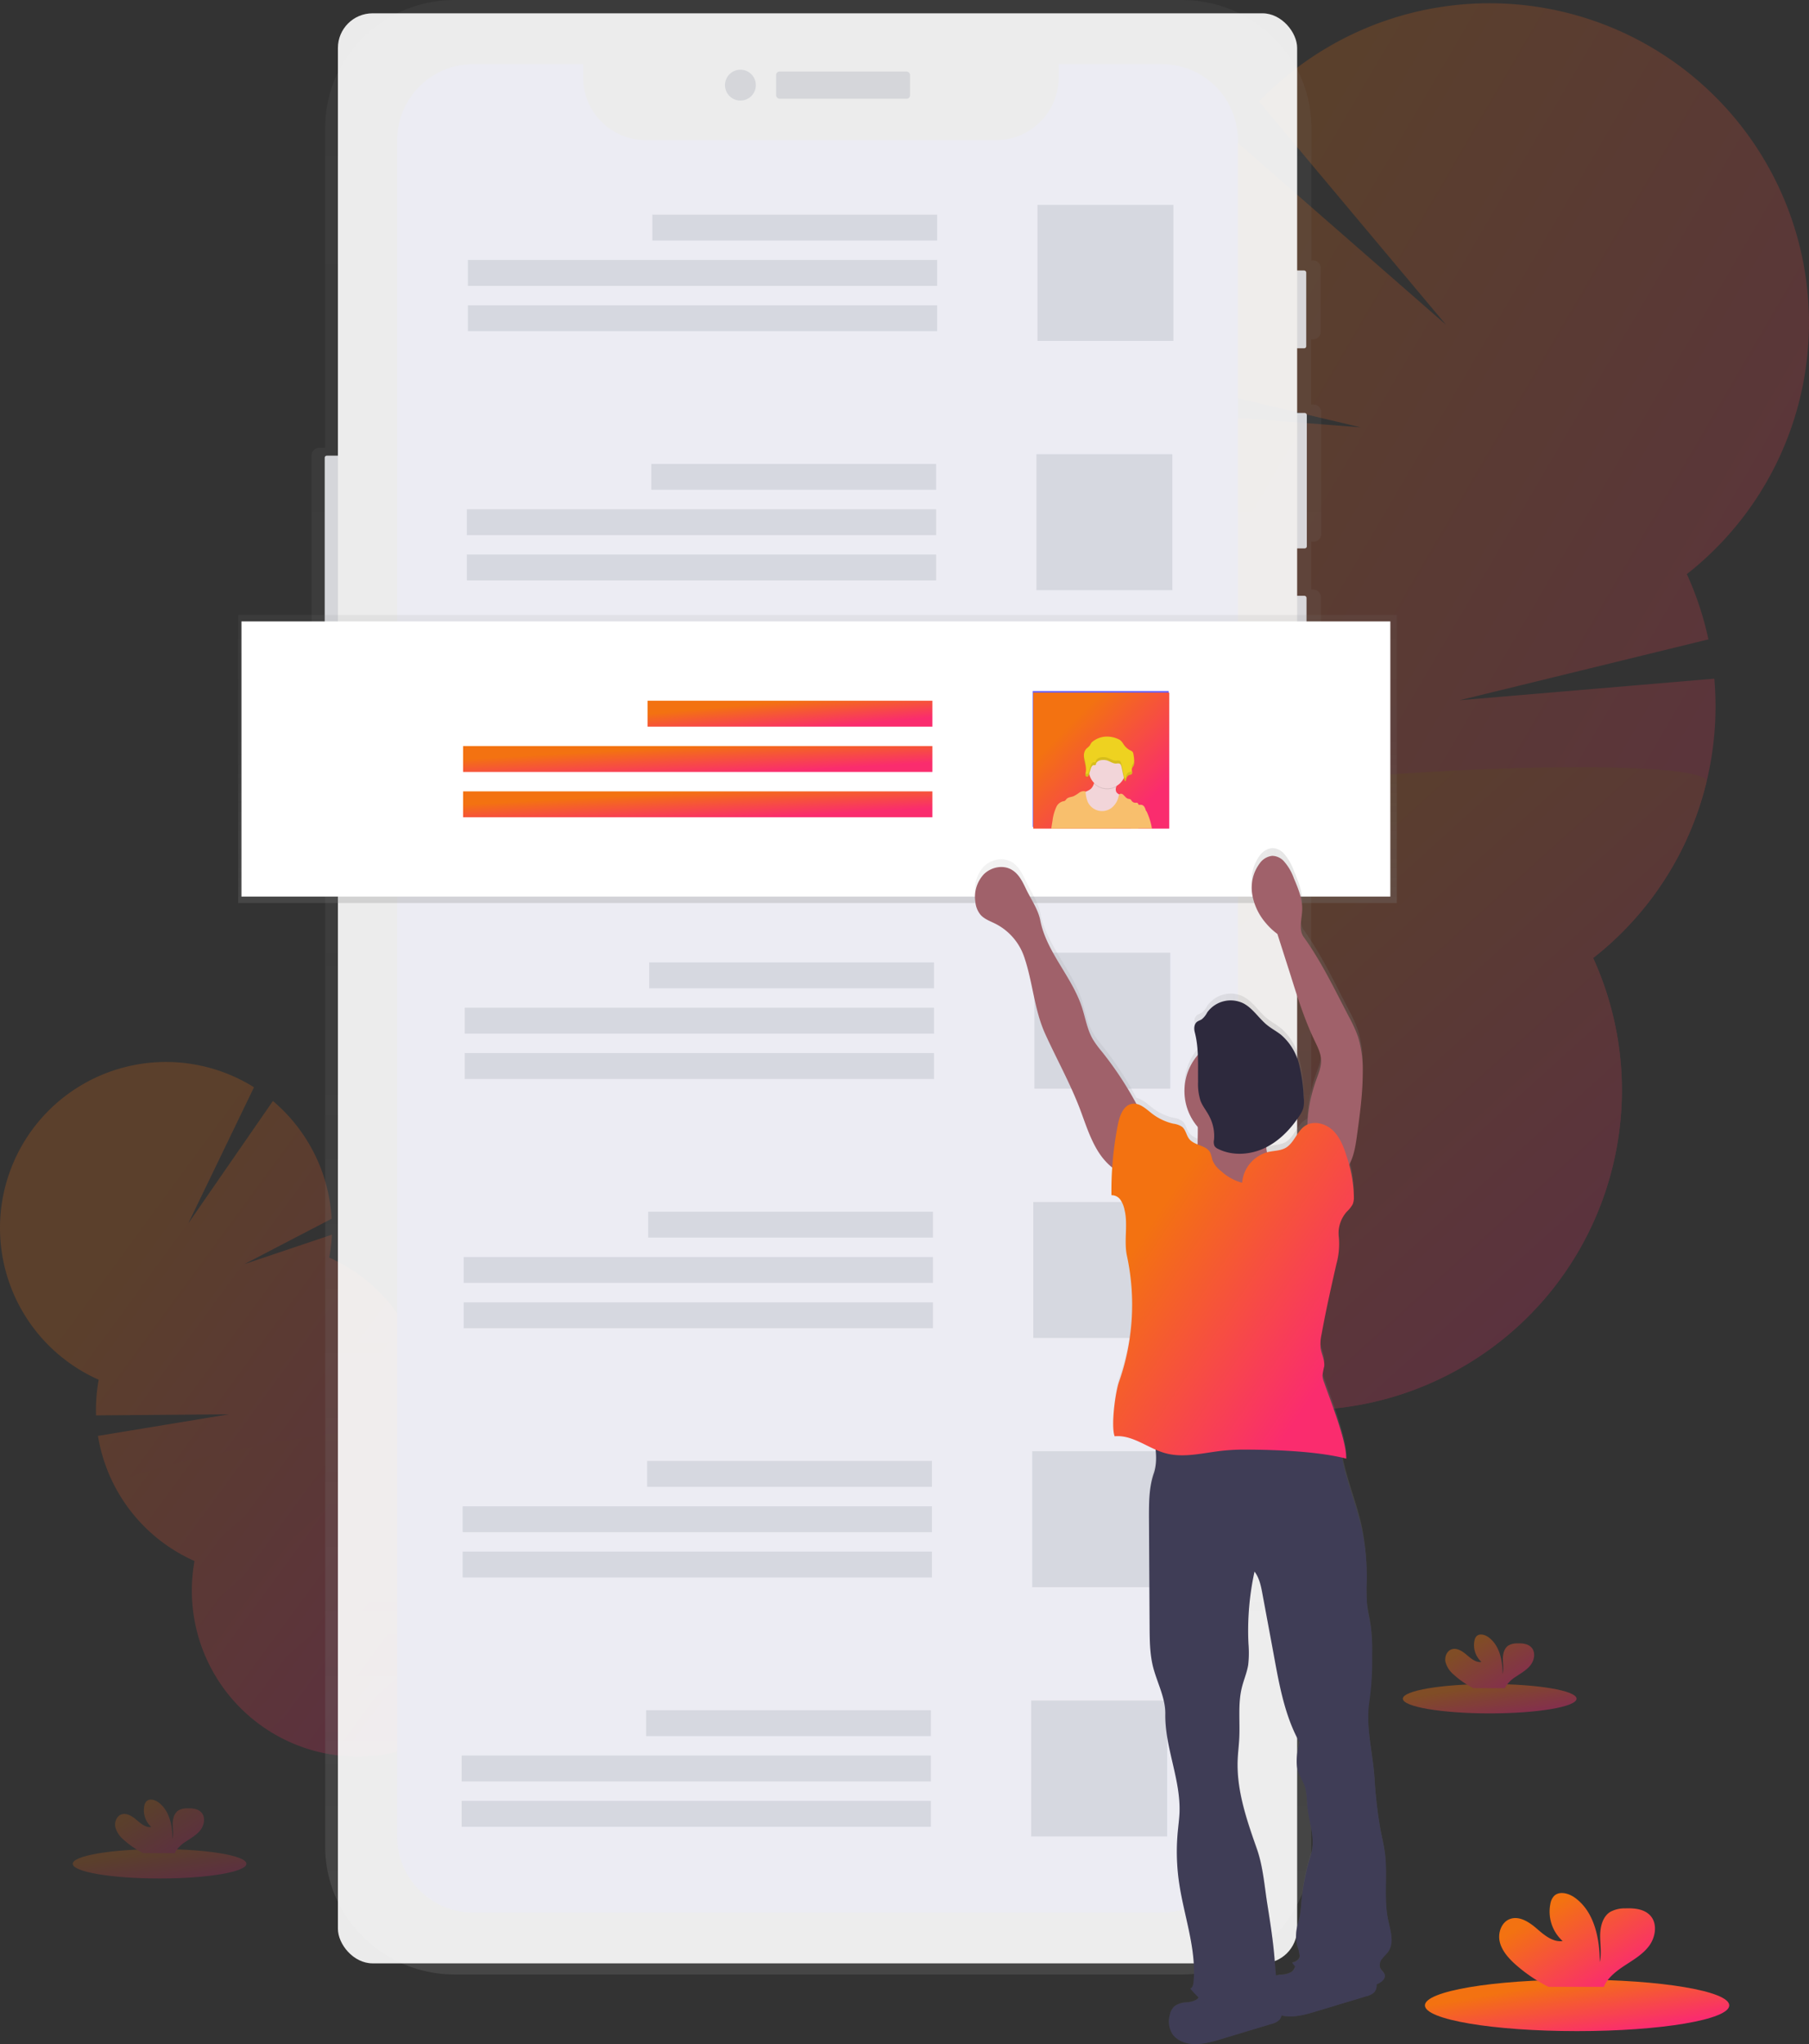 <svg height="2298.583" viewBox="0 0 2034.736 2298.583" width="2034.736" xmlns="http://www.w3.org/2000/svg" xmlns:xlink="http://www.w3.org/1999/xlink"><rect x="0" y="0" width="2034.736" height="2298.583" fill="#333333" stroke="none"/><linearGradient id="a" gradientUnits="objectBoundingBox" x1=".898" x2=".317" y1=".754" y2=".184"><stop offset="0" stop-color="#fa2c6e"/><stop offset="1" stop-color="#f37211"/></linearGradient><linearGradient id="b" gradientUnits="objectBoundingBox" x1=".5" x2=".5" y1="1"><stop offset="0" stop-color="#808080" stop-opacity=".251"/><stop offset=".54" stop-color="#808080" stop-opacity=".122"/><stop offset="1" stop-color="#808080" stop-opacity=".102"/></linearGradient><linearGradient id="c" x1=".5" x2=".5" xlink:href="#b" y1="1" y2="0"/><linearGradient id="d" x1="1.001" x2="0" xlink:href="#b" y1=".5" y2=".5"/><g fill="url(#a)" opacity=".21" transform="translate(0 1194.178)"><path d="m749.042 811.5a69.639 69.639 0 0 0 6.315 9.727q31.453-22.116 63.984-43.424l-1.406-2.783a61.439 61.439 0 0 0 -21.757-23.7c-11.971-7.362-25.468-8.978-36.571-2.993s-17.3 17.957-17.956 31.932a61.656 61.656 0 0 0 7.391 31.241z" transform="translate(-225.676 92.212)"/><ellipse cx="51.025" cy="38.965" rx="51.025" ry="38.965" transform="matrix(-.468 -.884 .884 -.468 518.061 894.01)"/><ellipse cx="51.025" cy="38.965" rx="51.025" ry="38.965" transform="matrix(-.468 -.884 .884 -.468 488.866 838.904)"/><ellipse cx="51.025" cy="38.965" rx="51.025" ry="38.965" transform="matrix(-.468 -.884 .884 -.468 459.672 783.799)"/><ellipse cx="51.025" cy="38.965" rx="51.025" ry="38.965" transform="matrix(-.468 -.884 .884 -.468 430.507 728.723)"/><path d="m1113.446 684.907a184.74 184.74 0 0 0 2.993-25.678l-98.52 33.16 98.251-51.116a186.9 186.9 0 0 0 -66.079-132.368l-95.2 137.665 73.92-153.107a186.655 186.655 0 1 0 -174.653 328.869 186.771 186.771 0 0 0 -2.993 40.073l149.635-1.2-147.481 24.3a186.655 186.655 0 0 0 108.605 140.658 186.656 186.656 0 1 0 259.32-137.333 186.715 186.715 0 0 0 -108.037-203.953z" transform="translate(-743.128 -465.029)"/><path d="m743.242 668.312a185.967 185.967 0 0 0 89.3 83.287 186.655 186.655 0 1 0 259.318-137.336c7.246-39.773-358.433 35.524-348.618 54.049z" opacity=".1" transform="translate(-613.508 -190.432)"/></g><g opacity=".2" transform="translate(1105.536 3.655)"><g fill="#3f3d56"><path d="m622.83 764.284a129.512 129.512 0 0 1 -7.153 21.1q-69.161-26.484-139.909-50.878c.419-1.915.838-3.891 1.317-5.986a118.3 118.3 0 0 1 29.415-54.527c18.824-19.393 43.245-28.85 66.737-23.1s40.791 25.348 48.6 51.146a118.365 118.365 0 0 1 .993 62.245z" transform="translate(-342.77 1092.541)"/><ellipse cx="75.028" cy="98.191" rx="75.028" ry="98.191" transform="matrix(-.971 -.237 .237 -.971 285.14 1835.427)"/><ellipse cx="75.028" cy="98.191" rx="75.028" ry="98.191" transform="matrix(-.971 -.237 .237 -.971 313.635 1718.823)"/><ellipse cx="75.028" cy="98.191" rx="75.028" ry="98.191" transform="matrix(-.971 -.237 .237 -.971 342.094 1602.218)"/><ellipse cx="75.028" cy="98.191" rx="75.028" ry="98.191" transform="matrix(-.971 -.237 .237 -.971 370.552 1485.643)"/></g><path d="m503.1 575.32a355.108 355.108 0 0 1 -17.388-46.567l199.165 15.293-207.575-49.11a360.084 360.084 0 0 1 60.842-278.322l242.773 212.063-210.268-250.877a359.335 359.335 0 1 1 481.258 531.356 357.13 357.13 0 0 1 24.271 73.381l-280.088 68.472 286.7-24.3a359.545 359.545 0 0 1 -136.29 314.234c77.637 170.582 11.13 372.187-152.768 463.09s-370.132 40.572-473.732-115.611-69.759-365.761 77.729-481.4a359.365 359.365 0 0 1 105.371-431.702z" fill="url(#a)" transform="translate(-260.093 -67.221)"/><path d="m1112.409 371.2a357.66 357.66 0 0 1 -127.37 197.519c77.637 170.582 11.13 372.187-152.767 463.09s-370.137 40.576-473.735-115.609-69.759-365.761 77.728-481.4c-32.291-70.75 685.72-102.771 676.144-63.6z" fill="url(#a)" transform="translate(-298.628 504.82)"/></g><path d="m452.019 569.554h6.674v-359.904c0-79.367 65.331-143.65 145.925-143.65h817.4c80.594 0 145.924 64.343 145.924 143.65v149.187h1.946a8.53 8.53 0 0 1 8.589 8.439v71.824a8.529 8.529 0 0 1 -8.589 8.44h-2.1v73.351h2.634a8.5 8.5 0 0 1 8.559 8.439v137.338a8.529 8.529 0 0 1 -8.559 8.469h-2.634v53.869h2.275a8.5 8.5 0 0 1 8.589 8.439v138.683a8.5 8.5 0 0 1 -8.589 8.439h-2.274v1258.077c0 79.367-65.331 143.65-145.925 143.65h-817.216c-80.594 0-145.925-64.344-145.925-143.65v-1303.925h-6.7a8.529 8.529 0 0 1 -8.589-8.44v-252.286a8.529 8.529 0 0 1 8.589-8.44z" fill="url(#b)" transform="translate(-92.924 -66)"/><g opacity=".9"><g fill="#e5e7eb"><rect height="265.813" rx="2.29" width="32.232" x="365.231" y="512.383"/><rect height="87.507" rx="2.29" width="18.106" x="1451.137" y="304.15"/><rect height="152.299" rx="2.29" width="20.41" x="1449.491" y="464.35"/><rect height="153.616" rx="2.29" width="19.423" x="1450.149" y="669.949"/></g><rect fill="#fff" height="2192.791" rx="38.99" width="1078.933" x="380.075" y="14.964"/><rect fill="#e5e7eb" height="30.586" rx="3.87" width="150.683" x="872.915" y="80.445"/><circle cx="832.813" cy="95.738" fill="#e5e7eb" r="17.358"/></g><path d="m560.421 90.09h123.509v14.964a70.568 70.568 0 0 0 70.57 70.538h393.78a70.569 70.569 0 0 0 70.569-70.539v-14.963h115.878a85.681 85.681 0 0 1 85.682 85.681v1907.2a85.681 85.681 0 0 1 -85.682 85.681h-774.3a85.681 85.681 0 0 1 -85.681-85.681v-1907.2a85.681 85.681 0 0 1 85.675-85.681z" fill="#ececf3" transform="translate(-28.048 -17.996)"/><ellipse cx="171.153" cy="28.94" fill="url(#a)" rx="171.153" ry="28.94" transform="translate(1602.717 2226.07)"/><path d="m334.823 856.275c-7.332-6.823-14.215-14.963-16.31-24.63s2.035-21.518 11.4-25.079c10.474-4.01 21.667 3.232 30.137 10.565s18.226 15.712 29.328 14.155a44.591 44.591 0 0 1 -13.8-41.9 17.269 17.269 0 0 1 3.83-8.469c5.806-6.224 16.34-3.561 23.313 1.347 22.116 15.562 28.311 45.639 28.431 72.723 2.245-9.786.359-19.962.419-29.927s2.783-21.129 11.223-26.516a34.088 34.088 0 0 1 17.178-4.01c9.936-.359 20.949.629 27.8 7.9 8.47 8.978 6.255 24.211-1.077 34.177s-18.525 16.19-28.82 23.074c-7.811 5.237-15.742 11.343-20.56 19.632a17.664 17.664 0 0 0 -1.526 3.5h-62.33a174.789 174.789 0 0 1 -38.636-26.542z" fill="url(#a)" transform="translate(1368.271 1351.389)"/><g fill="url(#a)" opacity=".21" transform="translate(81.791 2023.629)"><ellipse cx="97.682" cy="16.52" rx="97.682" ry="16.52" transform="translate(0 55.649)"/><path d="m872.944 787.329a28.55 28.55 0 0 1 -9.337-14.036c-1.2-5.6 1.2-12.3 6.524-14.335 5.985-2.275 12.36 1.855 17.208 5.985s10.385 8.978 16.73 8.08a25.407 25.407 0 0 1 -7.871-23.942 9.75 9.75 0 0 1 2.184-4.818c3.322-3.561 9.338-2.035 13.288.748 12.629 8.978 16.161 26.066 16.25 41.509 1.257-5.567.18-11.373.209-17.089s1.616-11.971 6.435-15.143a19.51 19.51 0 0 1 9.786-2.275c5.686-.209 11.971.359 15.891 4.489 4.818 5.178 3.561 13.826-.629 19.512s-10.564 9.248-16.46 13.168a36.781 36.781 0 0 0 -11.731 11.192 10.18 10.18 0 0 0 -.868 2.005h-35.613a98.746 98.746 0 0 1 -21.996-15.05z" transform="translate(-815.633 -742.185)"/></g><g fill="url(#a)" opacity=".4" transform="translate(1577.908 1837.984)"><ellipse cx="97.682" cy="16.52" rx="97.682" ry="16.52" transform="translate(0 55.655)"/><path d="m373.006 725.3a28.221 28.221 0 0 1 -9.307-14.066c-1.2-5.567 1.167-12.27 6.524-14.3 5.985-2.275 12.36 1.855 17.178 5.985s10.414 8.981 16.729 8.081a25.559 25.559 0 0 1 -7.871-23.942 10.119 10.119 0 0 1 2.185-4.848c3.322-3.53 9.337-2 13.318.779 12.629 8.978 16.161 26.036 16.221 41.479 1.287-5.566.21-11.372.239-17.088s1.586-11.971 6.4-14.964a19.332 19.332 0 0 1 9.816-2.3c5.656-.21 11.971.359 15.861 4.519 4.818 5.177 3.561 13.826-.629 19.512s-10.564 9.217-16.43 13.168a36.182 36.182 0 0 0 -11.727 11.185 12.309 12.309 0 0 0 -.9 2.005h-35.581a99.63 99.63 0 0 1 -22.026-15.2z" transform="translate(-315.725 -680.153)"/></g><g fill="#d6d8e0"><path d="m1166.919 230.439h152.898v152.898h-152.898z"/><path d="m733.753 241.362h320.34v29.119h-320.34z"/><path d="m526.269 292.328h527.825v29.119h-527.825z"/><path d="m526.269 343.294h527.825v29.119h-527.825z"/><path d="m1165.751 510.736h152.898v152.898h-152.898z"/><path d="m732.586 521.66h320.34v29.119h-320.34z"/><path d="m525.101 572.626h527.825v29.119h-527.825z"/><path d="m525.101 623.562h527.825v29.119h-527.825z"/><path d="m1164.584 791.034h152.898v152.898h-152.898z"/><path d="m731.389 801.927h320.34v29.119h-320.34z"/><path d="m523.904 852.893h527.825v29.119h-527.825z"/><path d="m523.904 903.859h527.825v29.119h-527.825z"/><path d="m1163.417 1071.301h152.898v152.898h-152.898z"/><path d="m730.222 1082.225h320.34v29.119h-320.34z"/><path d="m522.737 1133.191h527.825v29.119h-527.825z"/><path d="m522.737 1184.157h527.825v29.119h-527.825z"/><path d="m1162.22 1351.599h152.898v152.898h-152.898z"/><path d="m729.055 1362.522h320.34v29.119h-320.34z"/><path d="m521.57 1413.488h527.825v29.119h-527.825z"/><path d="m521.57 1464.454h527.825v29.119h-527.825z"/><path d="m1161.053 1631.897h152.898v152.898h-152.898z"/><path d="m727.888 1642.82h320.34v29.119h-320.34z"/><path d="m520.403 1693.786h527.825v29.119h-527.825z"/><path d="m520.403 1744.752h527.825v29.119h-527.825z"/><path d="m1159.886 1912.194h152.898v152.898h-152.898z"/><path d="m726.721 1923.118h320.34v29.119h-320.34z"/><path d="m519.236 1974.083h527.825v29.119h-527.825z"/><path d="m519.236 2025.049h527.825v29.119h-527.825z"/></g><path d="m0 0h1303.177v323.961h-1303.177z" fill="url(#c)" transform="translate(267.938 691.466)"/><path d="m271.589 698.769h1292.253v309.417h-1292.253z" fill="#fff"/><path d="m1161.592 777.028h152.898v152.898h-152.898z" fill="#6c63ff"/><path d="m0 0h320.34v29.119h-320.34z" fill="url(#a)" transform="translate(728.397 787.951)"/><path d="m0 0h527.825v29.119h-527.825z" fill="url(#a)" transform="translate(520.912 838.917)"/><path d="m0 0h527.825v29.119h-527.825z" fill="url(#a)" transform="translate(520.912 889.883)"/><path d="m427.2 405.25c8.14-8.05 21.667-10.714 31.454-4.788 7.6 4.579 11.791 13.108 15.622 21.159 5.6 11.971 13.8 23.163 16.31 36.092 6.913 35.643 35.284 63.326 46.656 97.772 4.07 12.3 5.985 25.5 12.42 36.721a116.881 116.881 0 0 0 10.175 14.006 394.475 394.475 0 0 1 38.905 59.345c6.464 1.257 12.21 6.734 17.717 11.013a61.142 61.142 0 0 0 23.941 11.342 22.6 22.6 0 0 1 9.816 3.591c4.13 3.442 4.7 9.636 8.05 13.8a21.486 21.486 0 0 0 8.978 5.986c0-1.047.15-2.1.18-3.172.149-5.536.239-11.1.239-16.669a62.667 62.667 0 0 1 .179-81.342 122.7 122.7 0 0 0 -3.442-25.708c-1.047-4.1-.9-9.128 2.424-11.791 1.646-1.287 3.771-1.766 5.537-2.993a24.123 24.123 0 0 0 5.985-7.6 32.321 32.321 0 0 1 40.641-10.385c10.8 5.686 17.358 17.058 26.934 24.78 4.908 3.95 10.565 6.913 15.472 10.893a64.255 64.255 0 0 1 20.021 32.561 186.488 186.488 0 0 1 5.446 38.426 34.678 34.678 0 0 1 -.449 11.672 30.821 30.821 0 0 1 -4.4 8.978 100.614 100.614 0 0 1 -37.2 35.464 14.582 14.582 0 0 0 0 2.3 16.551 16.551 0 0 0 .659 3.561l1.736-.479c6.4-1.437 13.318-1.257 19.063-4.459 9.816-5.507 12.779-18.944 22.176-25.109a16.937 16.937 0 0 1 2.514-1.347 167.953 167.953 0 0 1 9.636-49.889c2.753-7.661 6.135-15.472 5.716-23.642-.359-7.572-3.98-14.545-7.212-21.4-11.279-23.639-19.179-48.72-26.931-73.709q-7.451-23.553-14.963-47.135a74.3 74.3 0 0 1 -13.138-12.509 66.706 66.706 0 0 1 -15.232-32.71 46.325 46.325 0 0 1 8.409-34.6 19.991 19.991 0 0 1 14.066-8.619 18.286 18.286 0 0 1 13.138 5.985 58.42 58.42 0 0 1 11.252 19.336c4.908 11.582 9.876 23.613 9.4 36.182-.389 10.415-4.279 22.056 1.8 30.526 19.9 27.742 34.925 59.645 50.7 89.991a160.954 160.954 0 0 1 10.235 22.565 125.71 125.71 0 0 1 5.357 38.905c.15 24.69-3.232 49.26-6.584 73.74-1.526 11.043-3.472 22.774-8.709 32.321a135.549 135.549 0 0 1 5.357 36.391 20.733 20.733 0 0 1 -1.317 8.349 34.471 34.471 0 0 1 -6.614 8.32 37.26 37.26 0 0 0 -8.978 29.449 83.515 83.515 0 0 1 -2.663 29.508c-5.985 26.575-11.971 53.121-16.759 79.906a51.117 51.117 0 0 0 -1.137 15.2c.928 7.242 4.938 14.126 4.07 21.4a81.033 81.033 0 0 0 -1.915 10.235 25.289 25.289 0 0 0 1.8 7.661c6.823 19.841 25.169 65.33 24.959 86.34l-4.788-1.137c4.818 27.264 16.1 53.33 22.026 80.5a269.332 269.332 0 0 1 5.566 60.214 223.413 223.413 0 0 0 .479 27.234c.928 8.05 2.993 15.921 4.13 23.942a216.9 216.9 0 0 1 1.437 32.411 330.953 330.953 0 0 1 -2.993 50.876c-4.579 28.73 3.441 57.281 5.626 86.28a518.5 518.5 0 0 0 6.883 60.513c1.646 8.439 3.711 16.819 4.848 25.348 3.352 25.318-1.526 51.415 3.741 76.4 2.484 11.7 6.913 24.84.389 34.835-2.065 3.142-5.028 5.6-7.272 8.619a10.952 10.952 0 0 0 -2.1 10.564c1.287 2.754 4.28 4.549 5.028 7.482 1.2 4.609-3.621 8.38-7.931 10.355l-1.227.479a11.1 11.1 0 0 1 -2.334 8.978 19.037 19.037 0 0 1 -9.188 4.788l-56.5 17.118c-12.6 3.831-26.306 7.6-38.905 4.489a9.782 9.782 0 0 1 -2.244 4.848 19.035 19.035 0 0 1 -9.188 4.788l-56.083 17c-14.425 4.37-30.256 8.679-44.112 2.753a25.048 25.048 0 0 1 -10.115-7.631 26.694 26.694 0 0 1 -3.591-22.355 18.225 18.225 0 0 1 5.446-10 23.939 23.939 0 0 1 13.048-4.28 26.359 26.359 0 0 0 11.422-2.978 8.228 8.228 0 0 0 2.6-2.724q-4.848-4.788-9.4-9.936c2.454-.838 3.322-4.369 3.561-6.943 3.561-38.127-10.8-75.386-16.251-113.274a242.415 242.415 0 0 1 -1.437-57.4c.659-7.213 1.646-14.4 1.945-21.637 1.407-37.708-16.61-73.98-15.981-111.718.3-17.657-8.978-35.074-13.5-52.163-3.95-15.143-4.07-31-4.16-46.686l-.718-123.479c0-16.7 0-33.788 5.327-49.559a62.844 62.844 0 0 0 2.155-27.114c-15.233-6.734-29.658-16.7-45.938-14.963-4.34-11.522.808-49.919 4.878-61.56a264.738 264.738 0 0 0 8.978-142.573c-3.681-17.028 1.377-35.134-2.723-52.1a31.513 31.513 0 0 0 -4.459-11.193 11.971 11.971 0 0 0 -10.265-5.417c0-10.385.209-20.949.9-31.484a74.829 74.829 0 0 1 -16.669-19.183c-8.978-14.963-14.1-31.812-20.291-48.093-10.983-28.73-25.977-55.694-38.576-83.8s-13.826-58.837-23.942-87.926a66.081 66.081 0 0 0 -32.171-37.05c-5.986-2.993-12.36-5.147-16.7-10.055a26.937 26.937 0 0 1 -5.806-14.275 37.738 37.738 0 0 1 9.643-31.845zm350.146 1236.379c-1.227-1.347-2.424-2.693-3.562-4.16 3.771-.6 8.38-3.352 8.469-7.183a39.715 39.715 0 0 0 -2.454-11.223 44.89 44.89 0 0 1 -.838-19.931c.838-4.639 2.394-8.978 3.352-13.707a128.061 128.061 0 0 0 1.8-15.5 256.41 256.41 0 0 1 10.887-54.947c5.417-17.328-2.005-34.865-3.921-52.911-.928-8.559-.509-17.387-3.5-25.438-1.766-4.788-4.669-8.978-6.435-13.826-4.1-11.1-1.676-23.463.838-35.045-17.717-32.111-23.583-70.419-30.256-106.57q-5.626-30.436-11.252-60.842c-1.646-8.978-3.471-18.435-8.978-25.678a315.489 315.489 0 0 0 -6.823 81.821 121.483 121.483 0 0 1 -.3 23.942c-1.377 8.709-5 16.939-7.093 25.5-4.669 18.884-1.945 38.725-2.993 58.148-.389 7.841-1.406 15.682-1.736 23.523-1.466 34.686 10.145 68.413 21.608 101.184 7.033 20.081 8.589 42.916 11.971 63.954 3.172 20.141 6.315 40.312 7.931 60.632.479 6.195.868 12.57 1.616 18.854a49.314 49.314 0 0 1 5.836-.928 26.362 26.362 0 0 0 11.432-2.992 13.323 13.323 0 0 0 4.4-6.674z" fill="url(#d)" transform="translate(679.537 568.998)"/><path d="m477.772 828.9a24.271 24.271 0 0 0 -13.048 4.25 18.169 18.169 0 0 0 -5.447 9.936 26.456 26.456 0 0 0 3.591 22.236 24.84 24.84 0 0 0 10.115 7.542c13.856 5.986 29.688 1.646 44.112-2.693l56.5-17.029a18.968 18.968 0 0 0 9.188-4.759 12.449 12.449 0 0 0 .239-14.514 28.338 28.338 0 0 0 -11.971-9.547c-17.6-8.559-37.409-10.534-56.862-10.894-7.182-.149-14.245-1.706-19.123 3.831-2.574 2.993-2.125 6.165-5.985 8.709a25.924 25.924 0 0 1 -11.309 2.932z" fill="#3f3d56" transform="translate(856.47 1422.786)"/><path d="m442.1 818.487a23.941 23.941 0 0 0 -13.048 4.22 18.467 18.467 0 0 0 -5.447 9.935 26.426 26.426 0 0 0 3.591 22.236 24.9 24.9 0 0 0 10.115 7.572c13.856 5.985 29.688 1.616 44.113-2.724l56.5-17.029a18.735 18.735 0 0 0 9.188-4.758 12.449 12.449 0 0 0 .239-14.515 28.164 28.164 0 0 0 -11.971-9.547c-17.6-8.559-37.379-10.534-56.712-10.894-7.153 0-14.245-1.706-19.123 3.831-2.574 2.993-2.125 6.2-5.986 8.709a26.365 26.365 0 0 1 -11.462 2.963z" fill="#3f3d56" transform="translate(998.887 1402.106)"/><path d="m516.531 610.2a695.823 695.823 0 0 1 100.2-2.813 19.681 19.681 0 0 1 6.494 1.018c7.362 2.993 8.5 12.629 9.218 20.53 2.813 31.932 16.909 61.71 23.942 93.044a265.668 265.668 0 0 1 5.566 59.854 219.95 219.95 0 0 0 .479 26.935c.928 8.02 2.993 15.831 4.13 23.941a214.138 214.138 0 0 1 1.436 32.2 326.674 326.674 0 0 1 -2.996 50.491c-4.579 28.55 3.442 56.861 5.626 85.711a512.709 512.709 0 0 0 6.883 60.123c1.646 8.38 3.711 16.7 4.848 25.169 3.352 25.169-1.526 51.115 3.741 75.925 2.484 11.612 6.913 24.66.389 34.6-2.065 3.142-5.028 5.567-7.272 8.56a10.864 10.864 0 0 0 -2.1 10.5c1.287 2.724 4.28 4.519 5.028 7.422 1.2 4.579-3.621 8.35-7.931 10.3-32.471 14.634-74.339 4.309-96.246-23.793 3.771-.6 8.38-3.322 8.469-7.122a39.285 39.285 0 0 0 -2.454-11.163 44.292 44.292 0 0 1 -.838-19.812c.838-4.578 2.394-8.978 3.352-13.616a126.111 126.111 0 0 0 1.8-15.383 253.261 253.261 0 0 1 10.893-54.587c5.417-17.208-2-34.626-3.92-52.582-.928-8.469-.509-17.268-3.5-25.258-1.766-4.759-4.669-8.978-6.434-13.737-4.1-11.043-1.676-23.284.838-34.806-17.717-31.932-23.583-69.97-30.256-105.882l-11.253-60.453c-1.646-8.978-3.471-18.285-8.978-25.5a311.5 311.5 0 0 0 -6.823 81.312 119.708 119.708 0 0 1 -.3 23.613c-1.377 8.648-5 16.819-7.093 25.348-4.669 18.735-1.945 38.456-2.993 57.759-.389 7.781-1.407 15.563-1.736 23.373-1.466 34.446 10.145 67.965 21.607 100.5 7.033 19.961 8.589 42.646 11.971 63.535 3.172 20.021 6.315 40.042 7.931 60.243 1.466 18.555 2.095 38.636 13.647 53.21-10.534 6.854-21.458 13.827-33.788 16.191a62.668 62.668 0 0 1 -41.689-8.05 131.677 131.677 0 0 1 -32.92-28.012c2.454-.838 3.322-4.369 3.561-6.913 3.561-37.858-10.8-74.818-16.25-112.526a239.424 239.424 0 0 1 -1.436-57.041c.658-7.152 1.646-14.275 1.945-21.458 1.407-37.469-16.609-73.532-15.981-111 .3-17.537-8.978-34.865-13.5-51.834-3.95-14.963-4.07-30.795-4.16-46.357l-.718-122.7c0-16.61 0-33.578 5.327-49.26 6.584-18.824-.928-40.492-2.065-60.393a249.046 249.046 0 0 0 96.309 10.644z" fill="#3f3d56" transform="translate(875.38 997.212)"/><path d="m698.426 671.732a391.263 391.263 0 0 0 -45.818-72.364 118.015 118.015 0 0 1 -10.175-13.886c-6.434-11.133-8.35-24.271-12.42-36.481-11.372-34.237-39.743-61.74-46.656-97.143-2.514-12.839-10.714-23.942-16.31-35.912-3.831-8.021-8.021-16.46-15.622-20.949-9.786-5.985-23.313-3.2-31.453 4.788a37.288 37.288 0 0 0 -9.607 31.573 26.365 26.365 0 0 0 5.806 14.186c4.34 4.878 10.834 7.093 16.7 10.026a65.54 65.54 0 0 1 32.172 36.78c10 28.91 11.253 59.5 23.942 87.357s27.593 54.647 38.576 83.167c6.195 16.191 11.193 32.92 20.29 47.883s23.4 27.5 40.581 29.747a101.925 101.925 0 0 1 5.028-31.843c3.619-11.88 10.413-25.916 4.966-36.929z" fill="#a0616a" transform="translate(586.765 583.172)"/><path d="m490.44 702.413a165.95 165.95 0 0 1 9.7-62.189c2.753-7.631 6.135-15.382 5.716-23.493-.359-7.512-3.98-14.455-7.212-21.248-11.282-23.493-19.183-48.422-26.934-73.262l-14.964-46.806a74.827 74.827 0 0 1 -13.146-12.415 66.26 66.26 0 0 1 -15.233-32.5 45.849 45.849 0 0 1 8.41-34.386 19.872 19.872 0 0 1 14.065-8.529 18.107 18.107 0 0 1 13.138 5.986 57.878 57.878 0 0 1 11.253 19.213c4.908 11.492 9.876 23.463 9.4 35.913-.389 10.355-4.28 21.907 1.8 30.316 19.9 27.563 34.925 59.256 50.7 89.392a159.215 159.215 0 0 1 10.235 22.415 124.258 124.258 0 0 1 5.357 38.726c.15 24.54-3.232 48.931-6.584 73.262-2.1 15.2-4.908 31.783-16.43 41.9-12.011-15.24-24.038-30.264-39.271-42.295z" fill="#a0616a" transform="translate(980.059 574.817)"/><ellipse cx="1394.335" cy="1226.833" fill="#a0616a" rx="62.099" ry="62.099"/><path d="m568.642 524.362c1.5 11.253 7.511 21.278 13.377 30.974 3.561 5.985 8.05 12.36 14.963 13.018a299.265 299.265 0 0 1 -56.382 22.686 64.108 64.108 0 0 1 -20.62 3.322 50.369 50.369 0 0 1 -17.148-4.4 85.144 85.144 0 0 1 -48.3-56.862 112.083 112.083 0 0 0 23.044-1.766c4.25-.778 8.829-2.035 11.313-5.537a18.228 18.228 0 0 0 2.334-10.026q.449-15.532 0-31.064a122.693 122.693 0 0 1 45.13 5.537c5.985 1.945 11.971 4.309 18.106 5.836 3.771.928 14.155 0 16.939 2.185 4.217 3.323-3.863 18.466-2.756 26.097z" fill="#a0616a" transform="translate(855.859 767.861)"/><path d="m578.15 569.607a39.055 39.055 0 0 1 29.688-34.655c6.4-1.406 13.318-1.257 19.063-4.429 9.816-5.477 12.779-18.824 22.176-24.959s22.8-2.723 31 5.058 12.36 18.794 15.712 29.568a148.882 148.882 0 0 1 8.05 45.34 20.593 20.593 0 0 1 -1.317 8.32 34.926 34.926 0 0 1 -6.614 8.29 36.75 36.75 0 0 0 -8.978 29.209 82.719 82.719 0 0 1 -2.664 29.359c-5.986 26.366-11.971 52.761-16.759 79.367a50.524 50.524 0 0 0 -1.137 14.964c.928 7.182 4.938 14.036 4.07 21.218a80.494 80.494 0 0 0 -1.915 10.205 24.751 24.751 0 0 0 1.8 7.571c6.823 19.752 25.169 64.942 24.959 85.8-31.872-8.17-78.858-10-111.748-10.115a234.736 234.736 0 0 0 -27.144 1.2c-21.637 2.3-43.783 8.619-64.762 2.783-19.453-5.417-36.721-20.949-56.862-18.974-4.339-11.462.808-49.619 4.878-61.171a261.383 261.383 0 0 0 8.978-141.645c-3.681-16.939 1.377-34.9-2.723-51.744a31.008 31.008 0 0 0 -4.459-11.133 11.97 11.97 0 0 0 -10.265-5.387 381.256 381.256 0 0 1 7.482-80.594c2.005-9.427 6.165-20.56 15.652-22.176 8.559-1.437 15.772 5.776 22.625 11.1a61.83 61.83 0 0 0 23.942 11.253 22.535 22.535 0 0 1 9.816 3.561c4.13 3.412 4.7 9.577 8.05 13.737 5.986 7.452 19.363 6.793 23.613 15.383a53.915 53.915 0 0 1 2.274 7.871 28.79 28.79 0 0 0 9.846 12.719 55.544 55.544 0 0 0 23.673 13.106z" fill="url(#a)" transform="translate(818.968 760.354)"/><path d="m450.477 477.771c-1.047-4.1-.9-8.978 2.424-11.732 1.646-1.287 3.771-1.766 5.536-2.993a23.941 23.941 0 0 0 5.985-7.572 32.5 32.5 0 0 1 40.731-10.265c10.8 5.656 17.358 16.969 26.935 24.63 4.908 3.95 10.564 6.883 15.472 10.8a63.867 63.867 0 0 1 20.021 32.381 184.267 184.267 0 0 1 5.419 38.222 34.331 34.331 0 0 1 -.449 11.612 30.5 30.5 0 0 1 -4.4 8.829c-9.846 14.964-22.894 28.58-39.2 36.272s-36.152 8.978-52.253.928a9.3 9.3 0 0 1 -4.01-3.232 11.251 11.251 0 0 1 -.6-6.913 47.433 47.433 0 0 0 -5.237-26.455c-2.993-5.985-7.452-11.133-9.876-17.358a61.652 61.652 0 0 1 -2.813-21.488c-.244-18.766 1.043-37.53-3.685-55.666z" fill="#2d293d" transform="translate(893.401 683.042)"/><path d="m0 0h152.9v152.9h-152.9z" fill="url(#a)" transform="translate(1162.22 778.854)"/><path d="m520.912 394.293a20.082 20.082 0 0 0 10.355 9.4 25.7 25.7 0 0 0 8.23 1.556 23.226 23.226 0 0 0 8.978-1.107 20.62 20.62 0 0 0 9.487-7.572 47.861 47.861 0 0 0 5.507-11.013 12.209 12.209 0 0 0 1.107-6.225 8.978 8.978 0 0 1 -5.985-3.382 7.572 7.572 0 0 1 -.149-5.986c.179-.6.359-1.167.568-1.706.449-1.317 2.005-3.8.927-4.908s-3.591-1.077-4.579-1.526a43.205 43.205 0 0 0 -9.308-4.16 22.625 22.625 0 0 0 -8.828.568 2.992 2.992 0 0 0 -1.107.419 2.572 2.572 0 0 0 -.808 1.2c-.838 2.035-1.317 4.279-1.975 6.374a13.141 13.141 0 0 1 -3.292 5.836 16.517 16.517 0 0 1 -4.579 2.753l-4.01 1.826a5.716 5.716 0 0 0 -1.885 1.227 4.967 4.967 0 0 0 -.9 2.454 22.955 22.955 0 0 0 2.246 13.972z" fill="#f2d5d9" transform="translate(697.093 514.804)"/><path d="m519.825 366.251a20.8 20.8 0 0 0 25.109 3.741c.18-.6.359-1.167.569-1.706.449-1.317 2.005-3.8.928-4.908s-3.591-1.077-4.579-1.526a43.2 43.2 0 0 0 -9.307-4.16 22.622 22.622 0 0 0 -8.828.569 2.991 2.991 0 0 0 -1.107.419 2.574 2.574 0 0 0 -.808 1.2c-.839 2.12-1.318 4.276-1.977 6.371z" opacity=".1" transform="translate(710.628 514.863)"/><ellipse cx="1245.417" cy="865.821" fill="#f2d5d9" rx="20.769" ry="20.769"/><path d="m509.32 405.336h97.742c2.993-6.674 5.686-13.377 8.709-20.051a13.919 13.919 0 0 0 -1.766-4.489 4.878 4.878 0 0 0 -4.01-2.244c-.868 0-1.855.329-2.484-.3s-.419-1.137-.868-1.556a3.651 3.651 0 0 0 -2.364-.359 5.416 5.416 0 0 1 -4.608-2.3 7.364 7.364 0 0 0 -1.168-1.526 6.67 6.67 0 0 0 -2.514-.659c-2.424-.539-3.861-2.992-5.686-4.519a3.412 3.412 0 0 0 -3.591-.988 2.21 2.21 0 0 0 -.748.629 6.764 6.764 0 0 0 -.988 2.484 22.207 22.207 0 0 1 -7.811 12.6 17.717 17.717 0 0 1 -26.755-6.674 34.842 34.842 0 0 1 -2.454-11.343v-.509a8.56 8.56 0 0 0 -7.123 1.407 40.2 40.2 0 0 1 -6.345 3.98c-2.663 1.047-5.985 1.047-7.811 2.993-.778.778-1.317 1.856-2.3 2.335a6.876 6.876 0 0 1 -1.915.449 11.343 11.343 0 0 0 -7.512 6.584 51.269 51.269 0 0 0 -4.19 15.143z" fill="#f8bf6d" transform="translate(673.101 526.386)"/><path d="m554.329 346.618a15.706 15.706 0 0 1 3.621 4.19 20.619 20.619 0 0 0 7.242 7.123 8.976 8.976 0 0 1 3.322 2.069 5.532 5.532 0 0 1 .868 2.334 43.78 43.78 0 0 1 .928 8.829 9.425 9.425 0 0 1 -.718 4.369c-.6 1.257-1.736 2.334-1.945 3.711a10.821 10.821 0 0 0 .359 3.232 2.814 2.814 0 0 1 -1.108 2.993 7.6 7.6 0 0 1 -1.676.389c-2.993.658-4.01 4.19-4.459 7.093-1.018 0-1.467-1.227-1.706-2.185l-2.993-13.916c-.359-1.5-.9-3.262-2.424-3.771a7.573 7.573 0 0 0 -3.172 0c-4.13.359-7.6-2.843-11.641-3.741a15.869 15.869 0 0 0 -3.95-.239c-3.173 0-6.883 1.466-7.572 4.429a1.491 1.491 0 0 1 -.628 1.317 2.515 2.515 0 0 1 -1.406 0c-2.005-.209-3.2 2.065-3.8 3.921l-2.1 6.794c-.329 1.018-.868 2.244-1.975 2.364a2.1 2.1 0 0 1 -2.065-1.826 8.294 8.294 0 0 1 .419-2.993c.988-4.429-.539-8.978-1.466-13.437s-1.077-9.577 2.035-13.018c1.137-1.227 2.633-2.155 3.681-3.472s1.526-2.723 2.544-3.95a26.128 26.128 0 0 1 14.515-6.345 29.752 29.752 0 0 1 17.27 3.736z" fill="#eed220" transform="translate(705.424 485.506)"/><g opacity=".1" transform="translate(1219.023 848.494)"><path d="m516.575 369.347c1.107 0 1.646-1.347 1.975-2.364l2.1-6.793c.6-1.856 1.8-4.13 3.8-3.951a2.514 2.514 0 0 0 1.407 0c.449-.239.508-.808.628-1.317.688-2.993 4.4-4.28 7.571-4.429a14.576 14.576 0 0 1 3.95.269c4.04.868 7.512 4.07 11.642 3.711a8.735 8.735 0 0 1 3.172 0c1.527.539 2.065 2.274 2.424 3.8 1.047 4.639 2.065 9.277 2.993 13.886.24.958.688 2.125 1.706 2.185.449-2.993 1.466-6.434 4.459-7.093a6.224 6.224 0 0 0 1.676-.389 1.884 1.884 0 0 0 .867-.988 9.779 9.779 0 0 0 .24 1.287 2.813 2.813 0 0 1 -1.107 2.993 7.613 7.613 0 0 1 -1.676.389c-2.993.659-4.01 4.19-4.459 7.093-1.018 0-1.466-1.227-1.706-2.185-1.047-4.639-2.065-9.277-2.993-13.916-.359-1.5-.9-3.262-2.424-3.771a7.566 7.566 0 0 0 -3.172 0c-4.13.359-7.6-2.843-11.642-3.741a15.854 15.854 0 0 0 -3.95-.24c-3.172 0-6.883 1.466-7.571 4.429a1.492 1.492 0 0 1 -.629 1.317 2.514 2.514 0 0 1 -1.407 0c-2-.209-3.2 2.065-3.8 3.921l-2.1 6.793c-.329 1.018-.868 2.245-1.975 2.365a2.1 2.1 0 0 1 -2.065-1.826 5.982 5.982 0 0 1 .3-2.394 1.856 1.856 0 0 0 1.766.959z" transform="translate(-512.895 -347.649)"/><path d="m513.754 358.154c.209-1.377 1.346-2.454 1.945-3.711a7.611 7.611 0 0 0 .688-2.693v1.5a9.431 9.431 0 0 1 -.718 4.369c-.479 1.018-1.317 1.915-1.736 2.993a6.671 6.671 0 0 1 -.179-2.458z" transform="translate(-459.707 -345.076)"/><path d="m532.465 352.992a38.894 38.894 0 0 1 1.706 11.971 72.746 72.746 0 0 0 -1.706-8.739 22.926 22.926 0 0 1 -.508-6.7 27.085 27.085 0 0 0 .508 3.468z" transform="translate(-531.899 -349.52)"/></g><path d="m508.214 392.359h23.313a73.315 73.315 0 0 0 -5.477-18.2 4.165 4.165 0 0 0 -.988-1.586 1.449 1.449 0 0 0 -.329-.269c-.688-.539-1.646-.748-2.394-1.257s-.838-1.047-1.526-1.257a20.677 20.677 0 0 0 -7.6 1.257 7.6 7.6 0 0 0 -2 .509 6.764 6.764 0 0 0 -3.172 3.891c-1.981 5.36-.485 11.166.173 16.912z" fill="#f8bf6d" transform="translate(764.137 539.362)"/></svg>